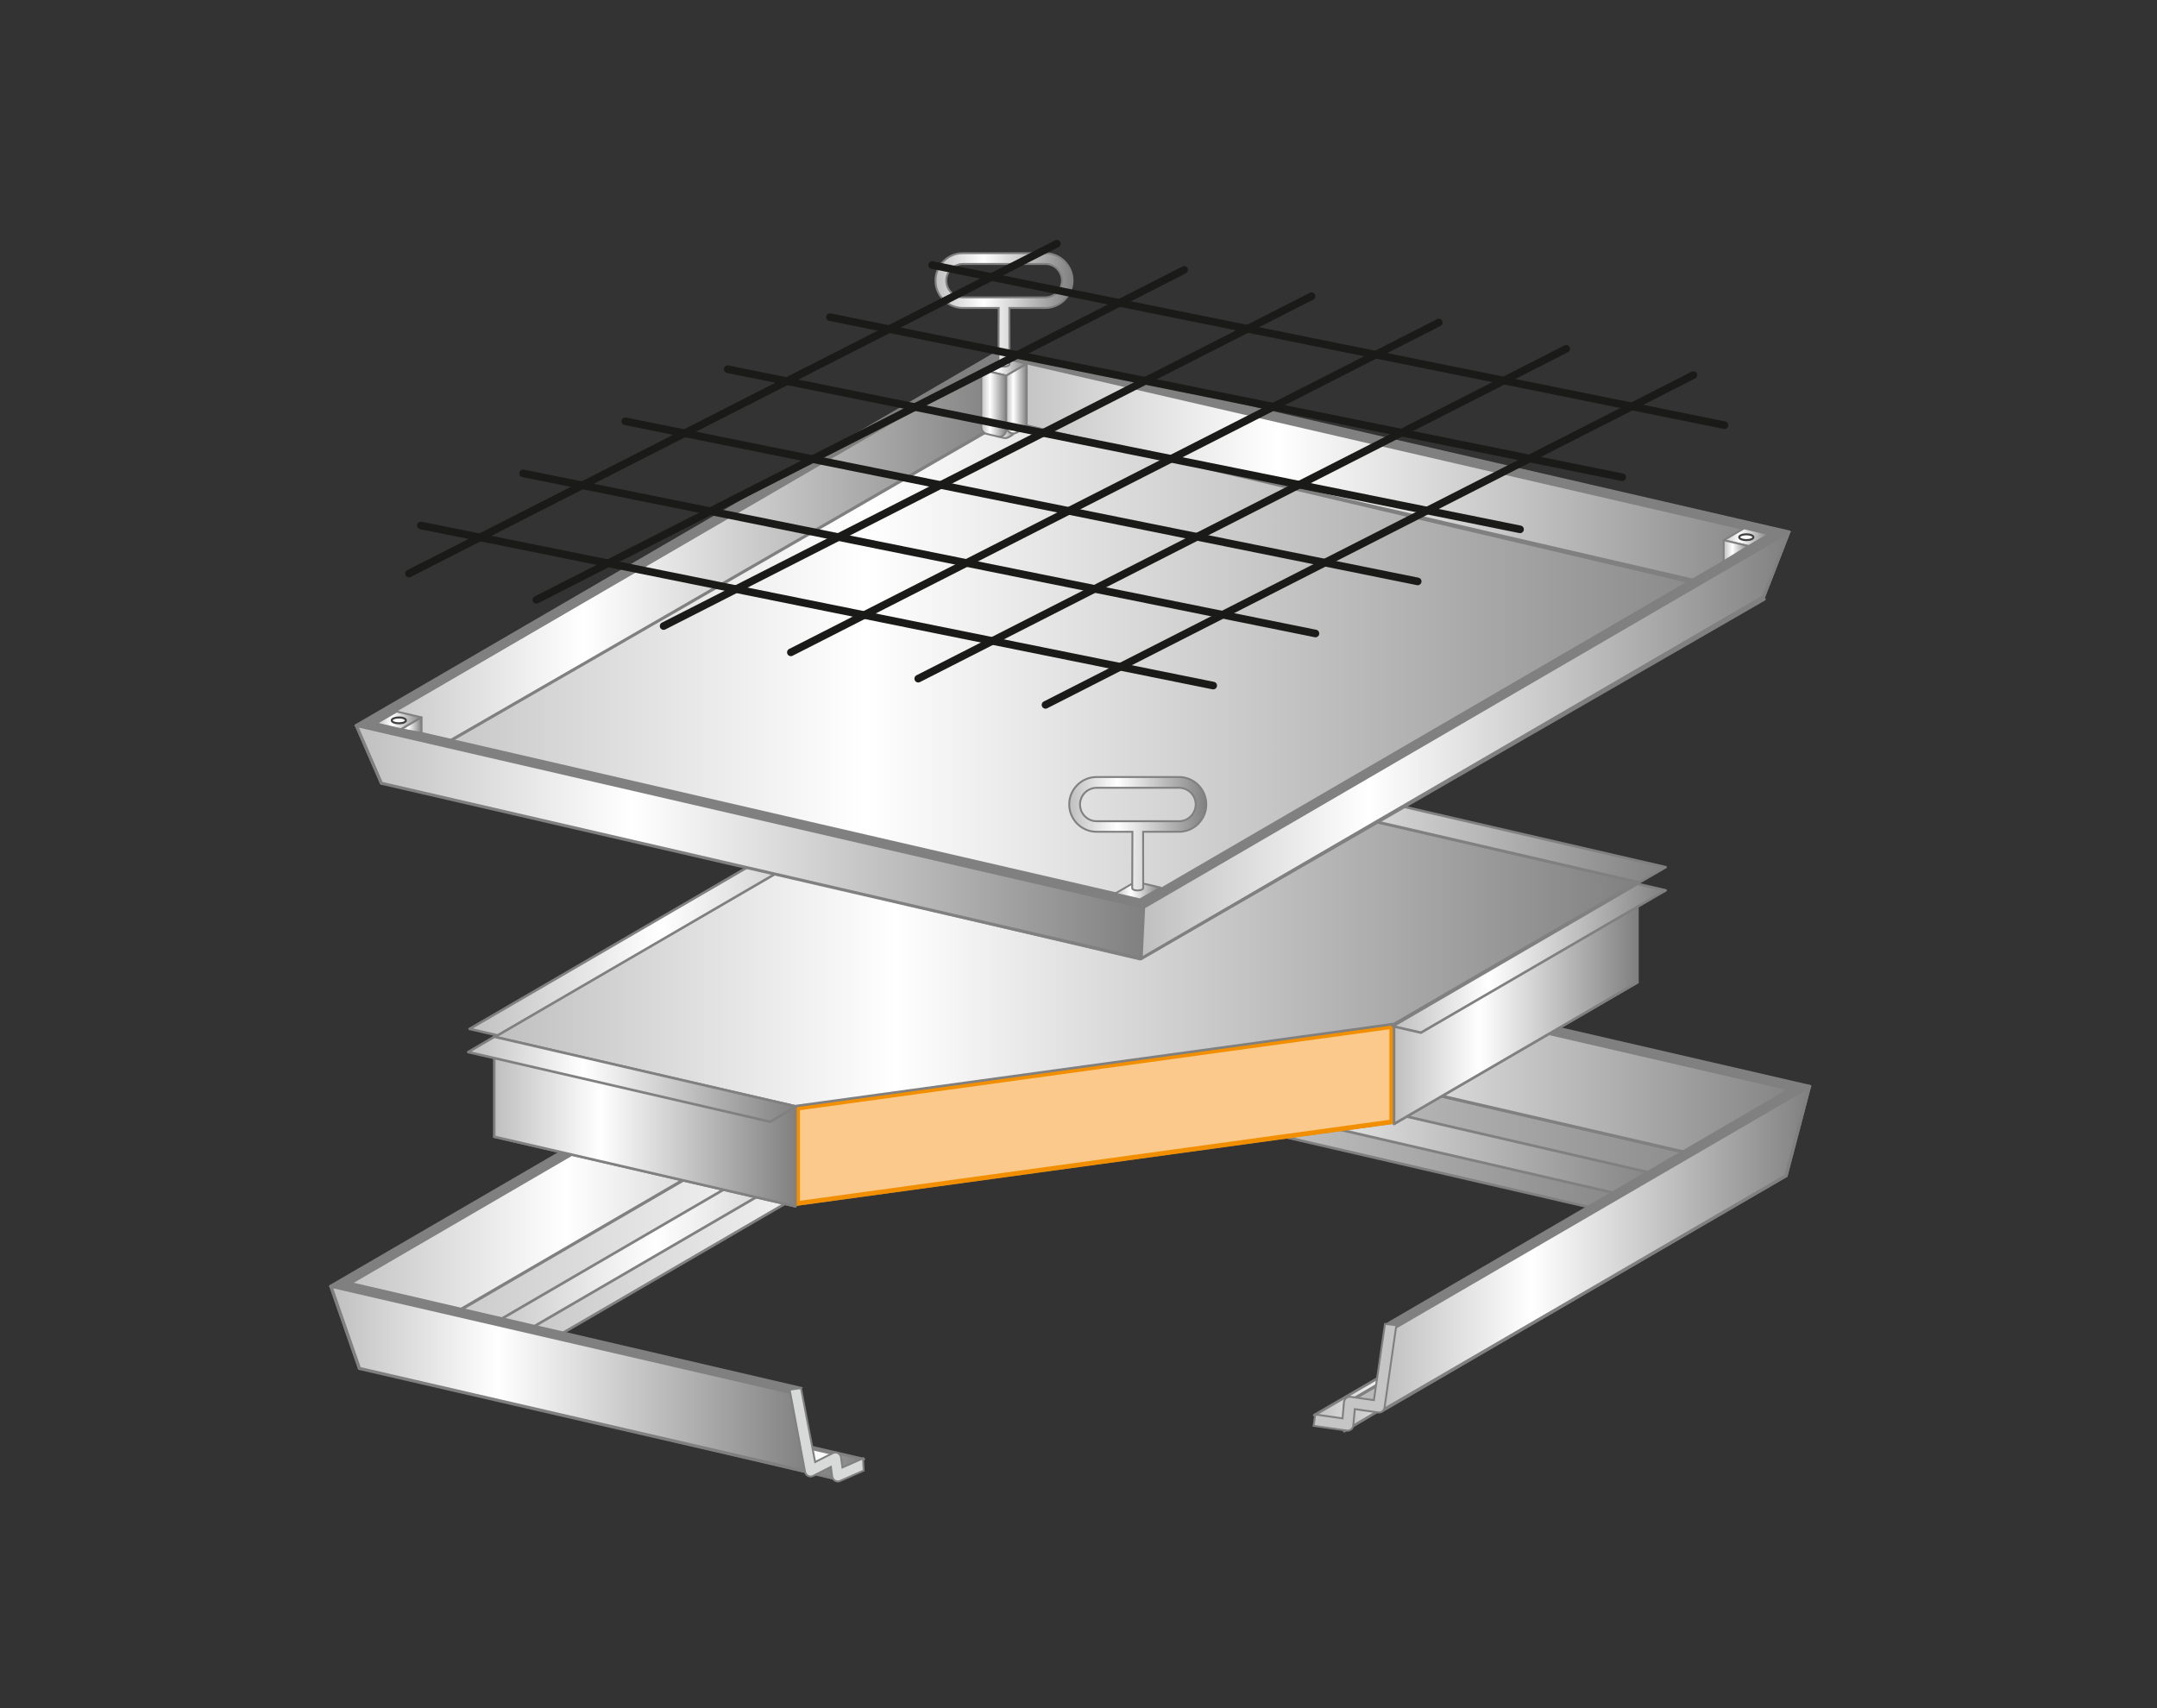 <?xml version="1.0" encoding="utf-8"?>
<!-- Generator: Adobe Illustrator 25.2.1, SVG Export Plug-In . SVG Version: 6.00 Build 0)  -->
<svg version="1.1" id="rooster" xmlns="http://www.w3.org/2000/svg" xmlns:xlink="http://www.w3.org/1999/xlink" x="0px" y="0px"
	 width="2000px" height="1584px" viewBox="0 0 2000 1584" style="enable-background:new 0 0 2000 1584;" xml:space="preserve">
<rect x="0" y="0" width="2000" height="1584" fill="#333333" stroke="none"/>
<style type="text/css">
	.st0{fill:url(#SVGID_1_);stroke:#808080;stroke-width:2.438;stroke-linejoin:round;}
	.st1{fill:url(#SVGID_2_);stroke:#808080;stroke-width:2.438;stroke-linejoin:round;}
	.st2{fill:url(#SVGID_3_);stroke:#808080;stroke-width:2.438;stroke-linejoin:round;}
	.st3{fill:url(#SVGID_4_);stroke:#808080;stroke-width:2.438;stroke-linejoin:round;}
	.st4{fill:url(#SVGID_5_);stroke:#808080;stroke-width:2.897;stroke-linejoin:round;}
	.st5{fill:url(#SVGID_6_);stroke:#808080;stroke-width:2.438;stroke-linejoin:round;}
	.st6{fill:url(#SVGID_7_);stroke:#808080;stroke-width:2.438;stroke-linejoin:round;}
	.st7{fill:url(#SVGID_8_);stroke:#808080;stroke-width:2.438;stroke-linejoin:round;}
	.st8{fill:url(#SVGID_9_);stroke:#808080;stroke-width:2.897;stroke-linejoin:round;}
	.st9{fill:url(#SVGID_10_);stroke:#808080;stroke-width:2.897;stroke-linejoin:round;}
	.st10{fill:url(#SVGID_11_);stroke:#808080;stroke-width:2.897;stroke-linejoin:round;}
	.st11{fill:url(#SVGID_12_);stroke:#808080;stroke-width:2.897;stroke-linejoin:round;}
	.st12{fill:#808080;stroke:#808080;stroke-width:1.765;}
	.st13{fill:#C5C5C6;stroke:#808080;stroke-width:1.765;}
	.st14{fill:#D8D9D9;stroke:#808080;stroke-width:1.765;}
	.st15{fill:url(#SVGID_13_);stroke:#808080;stroke-width:2.322;stroke-linejoin:round;}
	.st16{fill:#FAC98B;}
	.st17{fill:#F28F00;}
	.st18{fill:url(#SVGID_14_);stroke:#808080;stroke-width:2.322;stroke-linejoin:round;}
	.st19{fill:url(#SVGID_15_);stroke:#808080;stroke-width:2.322;stroke-linejoin:round;}
	.st20{fill:url(#SVGID_16_);stroke:#808080;stroke-width:2.322;stroke-linejoin:round;}
	.st21{fill:url(#SVGID_17_);stroke:#808080;stroke-width:2.322;stroke-linejoin:round;}
	.st22{fill:url(#SVGID_18_);stroke:#808080;stroke-width:2.322;stroke-linejoin:round;}
	.st23{fill:url(#SVGID_19_);stroke:#808080;stroke-width:2.322;stroke-linejoin:round;}
	.st24{fill:url(#SVGID_20_);stroke:#808080;stroke-width:2.322;stroke-linejoin:round;}
	.st25{fill:url(#SVGID_21_);stroke:#808080;stroke-width:2.807;stroke-linejoin:round;}
	.st26{fill:url(#SVGID_22_);stroke:#808080;stroke-width:2.807;stroke-linejoin:round;}
	.st27{fill:url(#SVGID_23_);stroke:#808080;stroke-width:2.807;stroke-linejoin:round;}
	.st28{fill:#808080;stroke:#808080;stroke-width:1.71;}
	.st29{fill:url(#SVGID_24_);stroke:#808080;stroke-width:2.807;stroke-linejoin:round;}
	.st30{fill:url(#SVGID_25_);stroke:#808080;stroke-width:2.807;stroke-linejoin:round;}
	.st31{fill:url(#SVGID_26_);stroke:#808080;stroke-width:1.765;stroke-linejoin:round;}
	.st32{fill:url(#SVGID_27_);stroke:#808080;stroke-width:1.765;stroke-linejoin:round;}
	.st33{fill:url(#SVGID_28_);stroke:#808080;stroke-width:1.765;stroke-linejoin:round;}
	.st34{fill:url(#SVGID_29_);stroke:#808080;stroke-width:1.765;stroke-linejoin:round;}
	.st35{fill:url(#SVGID_30_);stroke:#808080;stroke-width:1.765;stroke-linejoin:round;}
	.st36{fill:url(#SVGID_31_);stroke:#808080;stroke-width:1.765;stroke-linejoin:round;}
	.st37{fill:url(#SVGID_32_);stroke:#808080;stroke-width:1.765;stroke-linejoin:round;}
	.st38{fill:url(#SVGID_33_);stroke:#808080;stroke-width:1.765;stroke-linejoin:round;}
	.st39{fill:url(#SVGID_34_);stroke:#808080;stroke-width:1.765;stroke-linejoin:round;}
	.st40{fill:#FFFFFF;stroke:#404040;stroke-width:1.876;stroke-linejoin:round;}
	.st41{fill:url(#SVGID_35_);stroke:#808080;stroke-width:1.765;}
	.st42{fill:url(#SVGID_36_);stroke:#808080;stroke-width:1.765;}
	.st43{fill:none;stroke:#1A1A18;stroke-width:7.061;stroke-linecap:round;stroke-miterlimit:10;}
</style>
<g>
	<g>
		<linearGradient id="SVGID_1_" gradientUnits="userSpaceOnUse" x1="532.382" y1="1329.605" x2="801.219" y2="1329.605">
			<stop  offset="0" style="stop-color:#BFBFBF"/>
			<stop  offset="0.35" style="stop-color:#FFFFFF"/>
			<stop  offset="1" style="stop-color:#808080"/>
		</linearGradient>
		<polygon class="st0" points="532.4,1291.2 532.4,1311.9 775.4,1368 800.9,1353.2 		"/>
		<linearGradient id="SVGID_2_" gradientUnits="userSpaceOnUse" x1="1218.638" y1="1251.455" x2="1439.42" y2="1251.455">
			<stop  offset="0" style="stop-color:#BFBFBF"/>
			<stop  offset="0.35" style="stop-color:#FFFFFF"/>
			<stop  offset="1" style="stop-color:#808080"/>
		</linearGradient>
		<polygon class="st1" points="1439.1,1184.2 1218.6,1312.4 1246,1318.8 1439.1,1206.4 		"/>
		<linearGradient id="SVGID_3_" gradientUnits="userSpaceOnUse" x1="1246.412" y1="1258.656" x2="1437.033" y2="1258.656">
			<stop  offset="0" style="stop-color:#BFBFBF"/>
			<stop  offset="0.35" style="stop-color:#FFFFFF"/>
			<stop  offset="1" style="stop-color:#808080"/>
		</linearGradient>
		<polygon class="st2" points="1436.8,1214.7 1436.8,1190.1 1246.4,1302.7 1246.4,1327.3 		"/>
		<linearGradient id="SVGID_4_" gradientUnits="userSpaceOnUse" x1="370.969" y1="1312.685" x2="777.924" y2="1312.685">
			<stop  offset="0" style="stop-color:#BFBFBF"/>
			<stop  offset="0.35" style="stop-color:#FFFFFF"/>
			<stop  offset="1" style="stop-color:#808080"/>
		</linearGradient>
		<polygon class="st3" points="371,1275.8 371,1253.2 777.4,1349.6 777.4,1372.2 		"/>
		<linearGradient id="SVGID_5_" gradientUnits="userSpaceOnUse" x1="332.936" y1="1143.222" x2="1656.149" y2="1143.222">
			<stop  offset="0" style="stop-color:#BFBFBF"/>
			<stop  offset="0.35" style="stop-color:#FFFFFF"/>
			<stop  offset="1" style="stop-color:#808080"/>
		</linearGradient>
		<polygon class="st4" points="775.8,1348.7 473.1,1278.8 505.6,1259.9 456.3,1248.3 937.3,971 1533.1,1111.1 1502.8,1128.5 
			1533.1,1135.5 1247.8,1301.6 1281,1308.5 1656.1,1090.3 930.1,922.2 332.9,1266.5 749,1364.3 		"/>
		<linearGradient id="SVGID_6_" gradientUnits="userSpaceOnUse" x1="432.223" y1="1123.38" x2="1547.631" y2="1123.38">
			<stop  offset="0" style="stop-color:#BFBFBF"/>
			<stop  offset="0.35" style="stop-color:#FFFFFF"/>
			<stop  offset="1" style="stop-color:#808080"/>
		</linearGradient>
		<polygon class="st5" points="1546.2,1115.6 934.3,974.3 934.1,974.4 933.7,974.3 432.2,1266.1 459.6,1272.4 935.7,995.4 
			1520.7,1130.4 		"/>
		<linearGradient id="SVGID_7_" gradientUnits="userSpaceOnUse" x1="432.81" y1="1108.221" x2="934.925" y2="1108.221">
			<stop  offset="0" style="stop-color:#BFBFBF"/>
			<stop  offset="0.35" style="stop-color:#FFFFFF"/>
			<stop  offset="1" style="stop-color:#808080"/>
		</linearGradient>
		<polygon class="st6" points="934.3,974.6 934.3,950 432.8,1241.8 432.8,1266.4 		"/>
		<linearGradient id="SVGID_8_" gradientUnits="userSpaceOnUse" x1="934.273" y1="1033.907" x2="1546.978" y2="1033.907">
			<stop  offset="0" style="stop-color:#BFBFBF"/>
			<stop  offset="0.35" style="stop-color:#FFFFFF"/>
			<stop  offset="1" style="stop-color:#808080"/>
		</linearGradient>
		<polygon class="st7" points="934.3,976.5 934.3,950 1546.2,1091.3 1546.2,1117.8 		"/>
		<linearGradient id="SVGID_9_" gradientUnits="userSpaceOnUse" x1="306.752" y1="1051.331" x2="929.912" y2="1051.331">
			<stop  offset="0" style="stop-color:#BFBFBF"/>
			<stop  offset="0.35" style="stop-color:#FFFFFF"/>
			<stop  offset="1" style="stop-color:#808080"/>
		</linearGradient>
		<polygon class="st8" points="333.3,1269.1 929.1,922.4 924.3,833.6 306.8,1192.8 		"/>
		<linearGradient id="SVGID_10_" gradientUnits="userSpaceOnUse" x1="924.26" y1="961.931" x2="1678.751" y2="961.931">
			<stop  offset="0" style="stop-color:#BFBFBF"/>
			<stop  offset="0.35" style="stop-color:#FFFFFF"/>
			<stop  offset="1" style="stop-color:#808080"/>
		</linearGradient>
		<polygon class="st9" points="925.4,841.1 929.1,922.4 1656.1,1090.3 1677.8,1007.5 924.3,833.6 		"/>
		<linearGradient id="SVGID_11_" gradientUnits="userSpaceOnUse" x1="306.752" y1="1278.94" x2="749.458" y2="1278.94">
			<stop  offset="0" style="stop-color:#BFBFBF"/>
			<stop  offset="0.35" style="stop-color:#FFFFFF"/>
			<stop  offset="1" style="stop-color:#808080"/>
		</linearGradient>
		<polygon class="st10" points="732.8,1291.2 306.8,1192.8 333.3,1269.1 748.9,1365 		"/>
		<linearGradient id="SVGID_12_" gradientUnits="userSpaceOnUse" x1="1281.004" y1="1158.043" x2="1678.287" y2="1158.043">
			<stop  offset="0" style="stop-color:#BFBFBF"/>
			<stop  offset="0.35" style="stop-color:#FFFFFF"/>
			<stop  offset="1" style="stop-color:#808080"/>
		</linearGradient>
		<polygon class="st11" points="1293.3,1231.2 1281,1308.5 1656.1,1090.3 1677.8,1007.5 		"/>
		<polygon class="st12" points="742.1,1286.9 325.7,1190 925.4,841.1 1658.8,1010.4 1285.3,1228.1 1289.2,1229.6 1293.3,1231.2 
			1677.8,1007.5 924.3,833.6 306.8,1192.8 733.5,1290.8 		"/>
		<path class="st13" d="M1249.4,1326.8c-0.2,0-0.5,0-0.7-0.1l-30.7-4.4l1.5-10.5l25.3,3.6l1.4-15.2c0.1-1.4,0.9-2.8,2-3.7
			c1.1-0.9,2.6-1.3,4-1.1l21.7,3.1l10.3-70.7l10.5,1.2l-10.9,76.2c-0.2,1.4-0.9,2.7-2,3.6c-1.1,0.9-2.6,1.3-4,1.1l-21.6-3.1
			l-1.4,15.2c-0.1,1.4-0.9,2.8-2,3.7C1251.7,1326.4,1250.6,1326.8,1249.4,1326.8z"/>
		<path class="st14" d="M776.9,1373.9c-0.9,0-1.8-0.2-2.6-0.7c-1.4-0.8-2.4-2.3-2.7-3.9l-1.2-8.9l-16.4,8.3c-1.5,0.8-3.3,0.8-4.8,0
			c-1.5-0.8-2.6-2.3-2.8-4l-14.2-75.9l10.5-1.5l13.1,68.6l16.4-8.3c1.5-0.8,3.3-0.8,4.8,0c1.5,0.8,2.6,2.3,2.8,4l1.3,9.3l19.1-8.4
			l0.6,11.3l-21.8,9.6C778.4,1373.8,777.6,1373.9,776.9,1373.9z"/>
	</g>
	<g>
		<g>
			<linearGradient id="SVGID_13_" gradientUnits="userSpaceOnUse" x1="458.308" y1="947.572" x2="1519.707" y2="947.572">
				<stop  offset="0" style="stop-color:#BFBFBF"/>
				<stop  offset="0.35" style="stop-color:#FFFFFF"/>
				<stop  offset="1" style="stop-color:#808080"/>
			</linearGradient>
			<polygon class="st15" points="737.5,1117.2 1292.6,1040.9 1292.6,1042.3 1518.3,911 935.7,776.5 458.3,1054.2 737.5,1118.7 			
				"/>
		</g>
		<g>
			<polygon class="st16" points="739.6,1027.7 1290.5,952.1 1290.5,1040.4 739.6,1116.1 			"/>
			<path class="st17" d="M1288.3,954.5v84l-546.6,75.1v-84L1288.3,954.5 M1292.6,949.6l-555.2,76.2v92.7l555.2-76.2V949.6
				L1292.6,949.6z"/>
		</g>
		<g>
			<linearGradient id="SVGID_14_" gradientUnits="userSpaceOnUse" x1="1292.625" y1="930.275" x2="1518.623" y2="930.275">
				<stop  offset="0" style="stop-color:#BFBFBF"/>
				<stop  offset="0.35" style="stop-color:#FFFFFF"/>
				<stop  offset="1" style="stop-color:#808080"/>
			</linearGradient>
			<polygon class="st18" points="1292.6,949.6 1292.6,949.6 1292.6,1042.3 1518.3,911 1518.3,818.3 			"/>
		</g>
		<g>
			<linearGradient id="SVGID_15_" gradientUnits="userSpaceOnUse" x1="458.308" y1="1040.115" x2="737.836" y2="1040.115">
				<stop  offset="0" style="stop-color:#BFBFBF"/>
				<stop  offset="0.35" style="stop-color:#FFFFFF"/>
				<stop  offset="1" style="stop-color:#808080"/>
			</linearGradient>
			<polygon class="st19" points="737.5,1026 458.3,961.5 458.3,1054.2 737.5,1118.7 			"/>
		</g>
		<g>
			<linearGradient id="SVGID_16_" gradientUnits="userSpaceOnUse" x1="458.308" y1="854.884" x2="1519.707" y2="854.884">
				<stop  offset="0" style="stop-color:#BFBFBF"/>
				<stop  offset="0.35" style="stop-color:#FFFFFF"/>
				<stop  offset="1" style="stop-color:#808080"/>
			</linearGradient>
			<polygon class="st20" points="737.5,1025.8 1292.6,949.6 1518.3,818.3 935.7,683.8 458.3,961.5 737.5,1026 			"/>
		</g>
		<linearGradient id="SVGID_17_" gradientUnits="userSpaceOnUse" x1="435.378" y1="818.273" x2="939.492" y2="818.273">
			<stop  offset="0" style="stop-color:#BFBFBF"/>
			<stop  offset="0.35" style="stop-color:#FFFFFF"/>
			<stop  offset="1" style="stop-color:#808080"/>
		</linearGradient>
		<polygon class="st21" points="938.8,682.4 912.8,676.4 435.4,954.2 461.4,960.2 		"/>
		<linearGradient id="SVGID_18_" gradientUnits="userSpaceOnUse" x1="1291.443" y1="888.661" x2="1544.683" y2="888.661">
			<stop  offset="0" style="stop-color:#BFBFBF"/>
			<stop  offset="0.35" style="stop-color:#FFFFFF"/>
			<stop  offset="1" style="stop-color:#808080"/>
		</linearGradient>
		<polygon class="st22" points="1317.5,957.7 1544.4,825.7 1518.3,819.7 1291.4,951.7 		"/>
		<linearGradient id="SVGID_19_" gradientUnits="userSpaceOnUse" x1="937.51" y1="743.966" x2="1545.143" y2="743.966">
			<stop  offset="0" style="stop-color:#BFBFBF"/>
			<stop  offset="0.35" style="stop-color:#FFFFFF"/>
			<stop  offset="1" style="stop-color:#808080"/>
		</linearGradient>
		<polygon class="st23" points="961.8,669.7 937.5,683.8 1520.1,818.3 1544.4,804.2 		"/>
		<linearGradient id="SVGID_20_" gradientUnits="userSpaceOnUse" x1="434.051" y1="1000.933" x2="738.787" y2="1000.933">
			<stop  offset="0" style="stop-color:#BFBFBF"/>
			<stop  offset="0.35" style="stop-color:#FFFFFF"/>
			<stop  offset="1" style="stop-color:#808080"/>
		</linearGradient>
		<polygon class="st24" points="738.4,1026.2 458.3,961.5 434.1,975.7 714.1,1040.3 		"/>
	</g>
	<g>
		<linearGradient id="SVGID_21_" gradientUnits="userSpaceOnUse" x1="330.365" y1="525.573" x2="931.646" y2="525.573">
			<stop  offset="0" style="stop-color:#BFBFBF"/>
			<stop  offset="0.35" style="stop-color:#FFFFFF"/>
			<stop  offset="1" style="stop-color:#808080"/>
		</linearGradient>
		<path class="st25" d="M353.7,726.4l573.9-333.9c2.1-1.2,3.3-3.4,3.2-5.8l-2.2-62L330.4,672.8L353.7,726.4z"/>
		<linearGradient id="SVGID_22_" gradientUnits="userSpaceOnUse" x1="928.656" y1="438.956" x2="1659.669" y2="438.956">
			<stop  offset="0" style="stop-color:#BFBFBF"/>
			<stop  offset="0.35" style="stop-color:#FFFFFF"/>
			<stop  offset="1" style="stop-color:#808080"/>
		</linearGradient>
		<path class="st26" d="M929.8,332l1.1,53.5c0,3,2.1,5.5,5,6.2l699.5,161.5l23.3-59.9L928.7,324.7L929.8,332z"/>
		<g>
			<linearGradient id="SVGID_23_" gradientUnits="userSpaceOnUse" x1="353.355" y1="639.792" x2="1635.73" y2="639.792">
				<stop  offset="0" style="stop-color:#BFBFBF"/>
				<stop  offset="0.35" style="stop-color:#FFFFFF"/>
				<stop  offset="1" style="stop-color:#808080"/>
			</linearGradient>
			<path class="st27" d="M932,390.3L353.4,723.9l703.8,165.4l578.6-333.6L932,390.3L932,390.3z"/>
		</g>
		<g>
			<path class="st28" d="M929.8,332l710.6,164.1l-581,338L348.7,670L929.8,332 M928.7,324.7L330.4,672.8l730.1,168.5l598.3-348.1
				L928.7,324.7L928.7,324.7z"/>
		</g>
		<linearGradient id="SVGID_24_" gradientUnits="userSpaceOnUse" x1="330.365" y1="780.933" x2="1061.378" y2="780.933">
			<stop  offset="0" style="stop-color:#BFBFBF"/>
			<stop  offset="0.35" style="stop-color:#FFFFFF"/>
			<stop  offset="1" style="stop-color:#808080"/>
		</linearGradient>
		<polygon class="st29" points="330.4,672.8 353.7,726.4 1058.1,889 1060.4,841.4 		"/>
		<linearGradient id="SVGID_25_" gradientUnits="userSpaceOnUse" x1="1058.114" y1="691.162" x2="1659.501" y2="691.162">
			<stop  offset="0" style="stop-color:#BFBFBF"/>
			<stop  offset="0.35" style="stop-color:#FFFFFF"/>
			<stop  offset="1" style="stop-color:#808080"/>
		</linearGradient>
		<polygon class="st30" points="1635.4,553.2 1658.7,493.3 1060.4,841.4 1058.1,889 		"/>
		<g>
			<linearGradient id="SVGID_26_" gradientUnits="userSpaceOnUse" x1="909.903" y1="340.135" x2="952.038" y2="340.135">
				<stop  offset="0" style="stop-color:#BFBFBF"/>
				<stop  offset="0.35" style="stop-color:#FFFFFF"/>
				<stop  offset="1" style="stop-color:#808080"/>
			</linearGradient>
			<path class="st31" d="M928.9,331.9l-19,11l23.1,5.4l19-11L928.9,331.9L928.9,331.9z"/>
		</g>
		<g>
			<linearGradient id="SVGID_27_" gradientUnits="userSpaceOnUse" x1="348.744" y1="668.081" x2="390.878" y2="668.081">
				<stop  offset="0" style="stop-color:#BFBFBF"/>
				<stop  offset="0.35" style="stop-color:#FFFFFF"/>
				<stop  offset="1" style="stop-color:#808080"/>
			</linearGradient>
			<path class="st32" d="M367.8,659.9l-19,11l23.1,5.4l19-11L367.8,659.9L367.8,659.9z"/>
		</g>
		<g>
			<linearGradient id="SVGID_28_" gradientUnits="userSpaceOnUse" x1="1598.207" y1="498.238" x2="1640.341" y2="498.238">
				<stop  offset="0" style="stop-color:#BFBFBF"/>
				<stop  offset="0.35" style="stop-color:#FFFFFF"/>
				<stop  offset="1" style="stop-color:#808080"/>
			</linearGradient>
			<path class="st33" d="M1617.2,490l-19,11l23.1,5.4l19-11L1617.2,490L1617.2,490z"/>
		</g>
		<g>
			<linearGradient id="SVGID_29_" gradientUnits="userSpaceOnUse" x1="1033.89" y1="825.903" x2="1076.025" y2="825.903">
				<stop  offset="0" style="stop-color:#BFBFBF"/>
				<stop  offset="0.35" style="stop-color:#FFFFFF"/>
				<stop  offset="1" style="stop-color:#808080"/>
			</linearGradient>
			<path class="st34" d="M1052.9,817.7l-19,11l23.1,5.4l19-11L1052.9,817.7L1052.9,817.7z"/>
		</g>
		<g>
			<linearGradient id="SVGID_30_" gradientUnits="userSpaceOnUse" x1="920.849" y1="398.286" x2="941.092" y2="398.286">
				<stop  offset="0" style="stop-color:#BFBFBF"/>
				<stop  offset="0.35" style="stop-color:#FFFFFF"/>
				<stop  offset="1" style="stop-color:#808080"/>
			</linearGradient>
			<path class="st35" d="M928.9,390.3l-4.8,2.8c-5.1,2.9-4,10.6,1.8,11.9l4.7,1.1c1.6,0.4,3.3,0.1,4.7-0.7l2.6-1.5
				c5.1-2.9,4-10.6-1.8-11.9L928.9,390.3L928.9,390.3z"/>
		</g>
		<linearGradient id="SVGID_31_" gradientUnits="userSpaceOnUse" x1="909.903" y1="373.945" x2="933.027" y2="373.945">
			<stop  offset="0" style="stop-color:#BFBFBF"/>
			<stop  offset="0.35" style="stop-color:#FFFFFF"/>
			<stop  offset="1" style="stop-color:#808080"/>
		</linearGradient>
		<path class="st36" d="M933,398.5v-50.2l-23.1-5.4v53.2c0,3,2.1,5.6,5,6.3l10.2,2.4C929.1,405.8,933,402.7,933,398.5z"/>
		<linearGradient id="SVGID_32_" gradientUnits="userSpaceOnUse" x1="933.027" y1="369.667" x2="952.038" y2="369.667">
			<stop  offset="0" style="stop-color:#BFBFBF"/>
			<stop  offset="0.35" style="stop-color:#FFFFFF"/>
			<stop  offset="1" style="stop-color:#808080"/>
		</linearGradient>
		<path class="st37" d="M942.8,401.1l6-3.5c2-1.2,3.2-3.3,3.2-5.6v-54.6l-19,11v47.1C933,400.5,938.4,403.6,942.8,401.1z"/>
		<linearGradient id="SVGID_33_" gradientUnits="userSpaceOnUse" x1="371.867" y1="672.547" x2="390.878" y2="672.547">
			<stop  offset="0" style="stop-color:#BFBFBF"/>
			<stop  offset="0.35" style="stop-color:#FFFFFF"/>
			<stop  offset="1" style="stop-color:#808080"/>
		</linearGradient>
		<polygon class="st38" points="390.9,665.3 390.9,679.8 371.9,676.3 		"/>
		<linearGradient id="SVGID_34_" gradientUnits="userSpaceOnUse" x1="1598.207" y1="510.789" x2="1621.33" y2="510.789">
			<stop  offset="0" style="stop-color:#BFBFBF"/>
			<stop  offset="0.35" style="stop-color:#FFFFFF"/>
			<stop  offset="1" style="stop-color:#808080"/>
		</linearGradient>
		<polygon class="st39" points="1598.2,501 1598.2,520.6 1621.3,506.4 		"/>
		<g>
			<g>
				<path class="st40" d="M1625.8,498.2c0,1.5-2.9,2.7-6.6,2.7c-3.6,0-6.6-1.2-6.6-2.7c0-1.5,2.9-2.7,6.6-2.7
					C1622.9,495.5,1625.8,496.7,1625.8,498.2z"/>
			</g>
		</g>
		<g>
			<g>
				<path class="st40" d="M376.4,668.1c0,1.5-2.9,2.7-6.6,2.7c-3.6,0-6.6-1.2-6.6-2.7c0-1.5,2.9-2.7,6.6-2.7
					C373.4,665.3,376.4,666.6,376.4,668.1z"/>
			</g>
		</g>
		<linearGradient id="SVGID_35_" gradientUnits="userSpaceOnUse" x1="991.409" y1="773.251" x2="1118.506" y2="773.251">
			<stop  offset="0" style="stop-color:#BFBFBF"/>
			<stop  offset="0.35" style="stop-color:#FFFFFF"/>
			<stop  offset="1" style="stop-color:#808080"/>
		</linearGradient>
		<path class="st41" d="M1093.1,720.6h-76.3c-14,0-25.4,11.4-25.4,25.4s11.4,25.4,25.4,25.4h33.2c0,0-0.2,51.7-0.2,52.3
			c0,1.2,2.3,2.1,5.1,2.1c2.8,0,5.1-1,5.1-2.1c0-0.6-0.1-52.3-0.1-52.3h33.2c14,0,25.4-11.4,25.4-25.4S1107.1,720.6,1093.1,720.6z
			 M1093.1,761.6H1055h-38.1c-8.6,0-15.5-7-15.5-15.5c0-8.6,7-15.5,15.5-15.5h76.3c8.6,0,15.5,7,15.5,15.5
			C1108.6,754.6,1101.7,761.6,1093.1,761.6z"/>
		<linearGradient id="SVGID_36_" gradientUnits="userSpaceOnUse" x1="867.422" y1="287.483" x2="994.519" y2="287.483">
			<stop  offset="0" style="stop-color:#BFBFBF"/>
			<stop  offset="0.35" style="stop-color:#FFFFFF"/>
			<stop  offset="1" style="stop-color:#808080"/>
		</linearGradient>
		<path class="st42" d="M969.1,234.8h-76.3c-14,0-25.4,11.4-25.4,25.4c0,14,11.4,25.4,25.4,25.4H926c0,0-0.2,51.7-0.2,52.3
			c0,1.2,2.3,2.1,5.1,2.1s5.1-1,5.1-2.1c0-0.6-0.1-52.3-0.1-52.3h33.2c14,0,25.4-11.4,25.4-25.4
			C994.5,246.2,983.1,234.8,969.1,234.8z M969.1,275.8H931h-38.1c-8.6,0-15.5-7-15.5-15.5c0-8.6,7-15.5,15.5-15.5h76.3
			c8.6,0,15.5,7,15.5,15.5C984.6,268.8,977.7,275.8,969.1,275.8z"/>
	</g>
	<g>
		<g>
			<g>
				<path class="st43" d="M379.2,531.9L980,226 M980,226"/>
			</g>
		</g>
		<g>
			<g>
				<path class="st43" d="M497.3,556.3L1098,250.3 M1098,250.3"/>
			</g>
		</g>
		<g>
			<g>
				<path class="st43" d="M615.3,580.6l600.8-305.9 M1216.1,274.7"/>
			</g>
		</g>
		<g>
			<g>
				<path class="st43" d="M733.3,605l600.8-305.9 M1334.1,299.1"/>
			</g>
		</g>
		<g>
			<g>
				<path class="st43" d="M851.4,629.4l600.8-305.9 M1452.1,323.4"/>
			</g>
		</g>
		<g>
			<g>
				<path class="st43" d="M969.4,653.7l600.8-305.9 M1570.2,347.8"/>
			</g>
		</g>
		<g>
			<g>
				<path class="st43" d="M864.3,245.8L1599,394.3"/>
			</g>
		</g>
		<g>
			<g>
				<path class="st43" d="M769.5,294.1l734.7,148.5"/>
			</g>
		</g>
		<g>
			<g>
				<path class="st43" d="M674.7,342.4l734.7,148.5"/>
			</g>
		</g>
		<g>
			<g>
				<path class="st43" d="M579.8,390.7l734.7,148.5"/>
			</g>
		</g>
		<g>
			<g>
				<path class="st43" d="M485,439l734.7,148.5"/>
			</g>
		</g>
		<g>
			<g>
				<path class="st43" d="M390.2,487.3l734.7,148.5"/>
			</g>
		</g>
	</g>
</g>
</svg>
